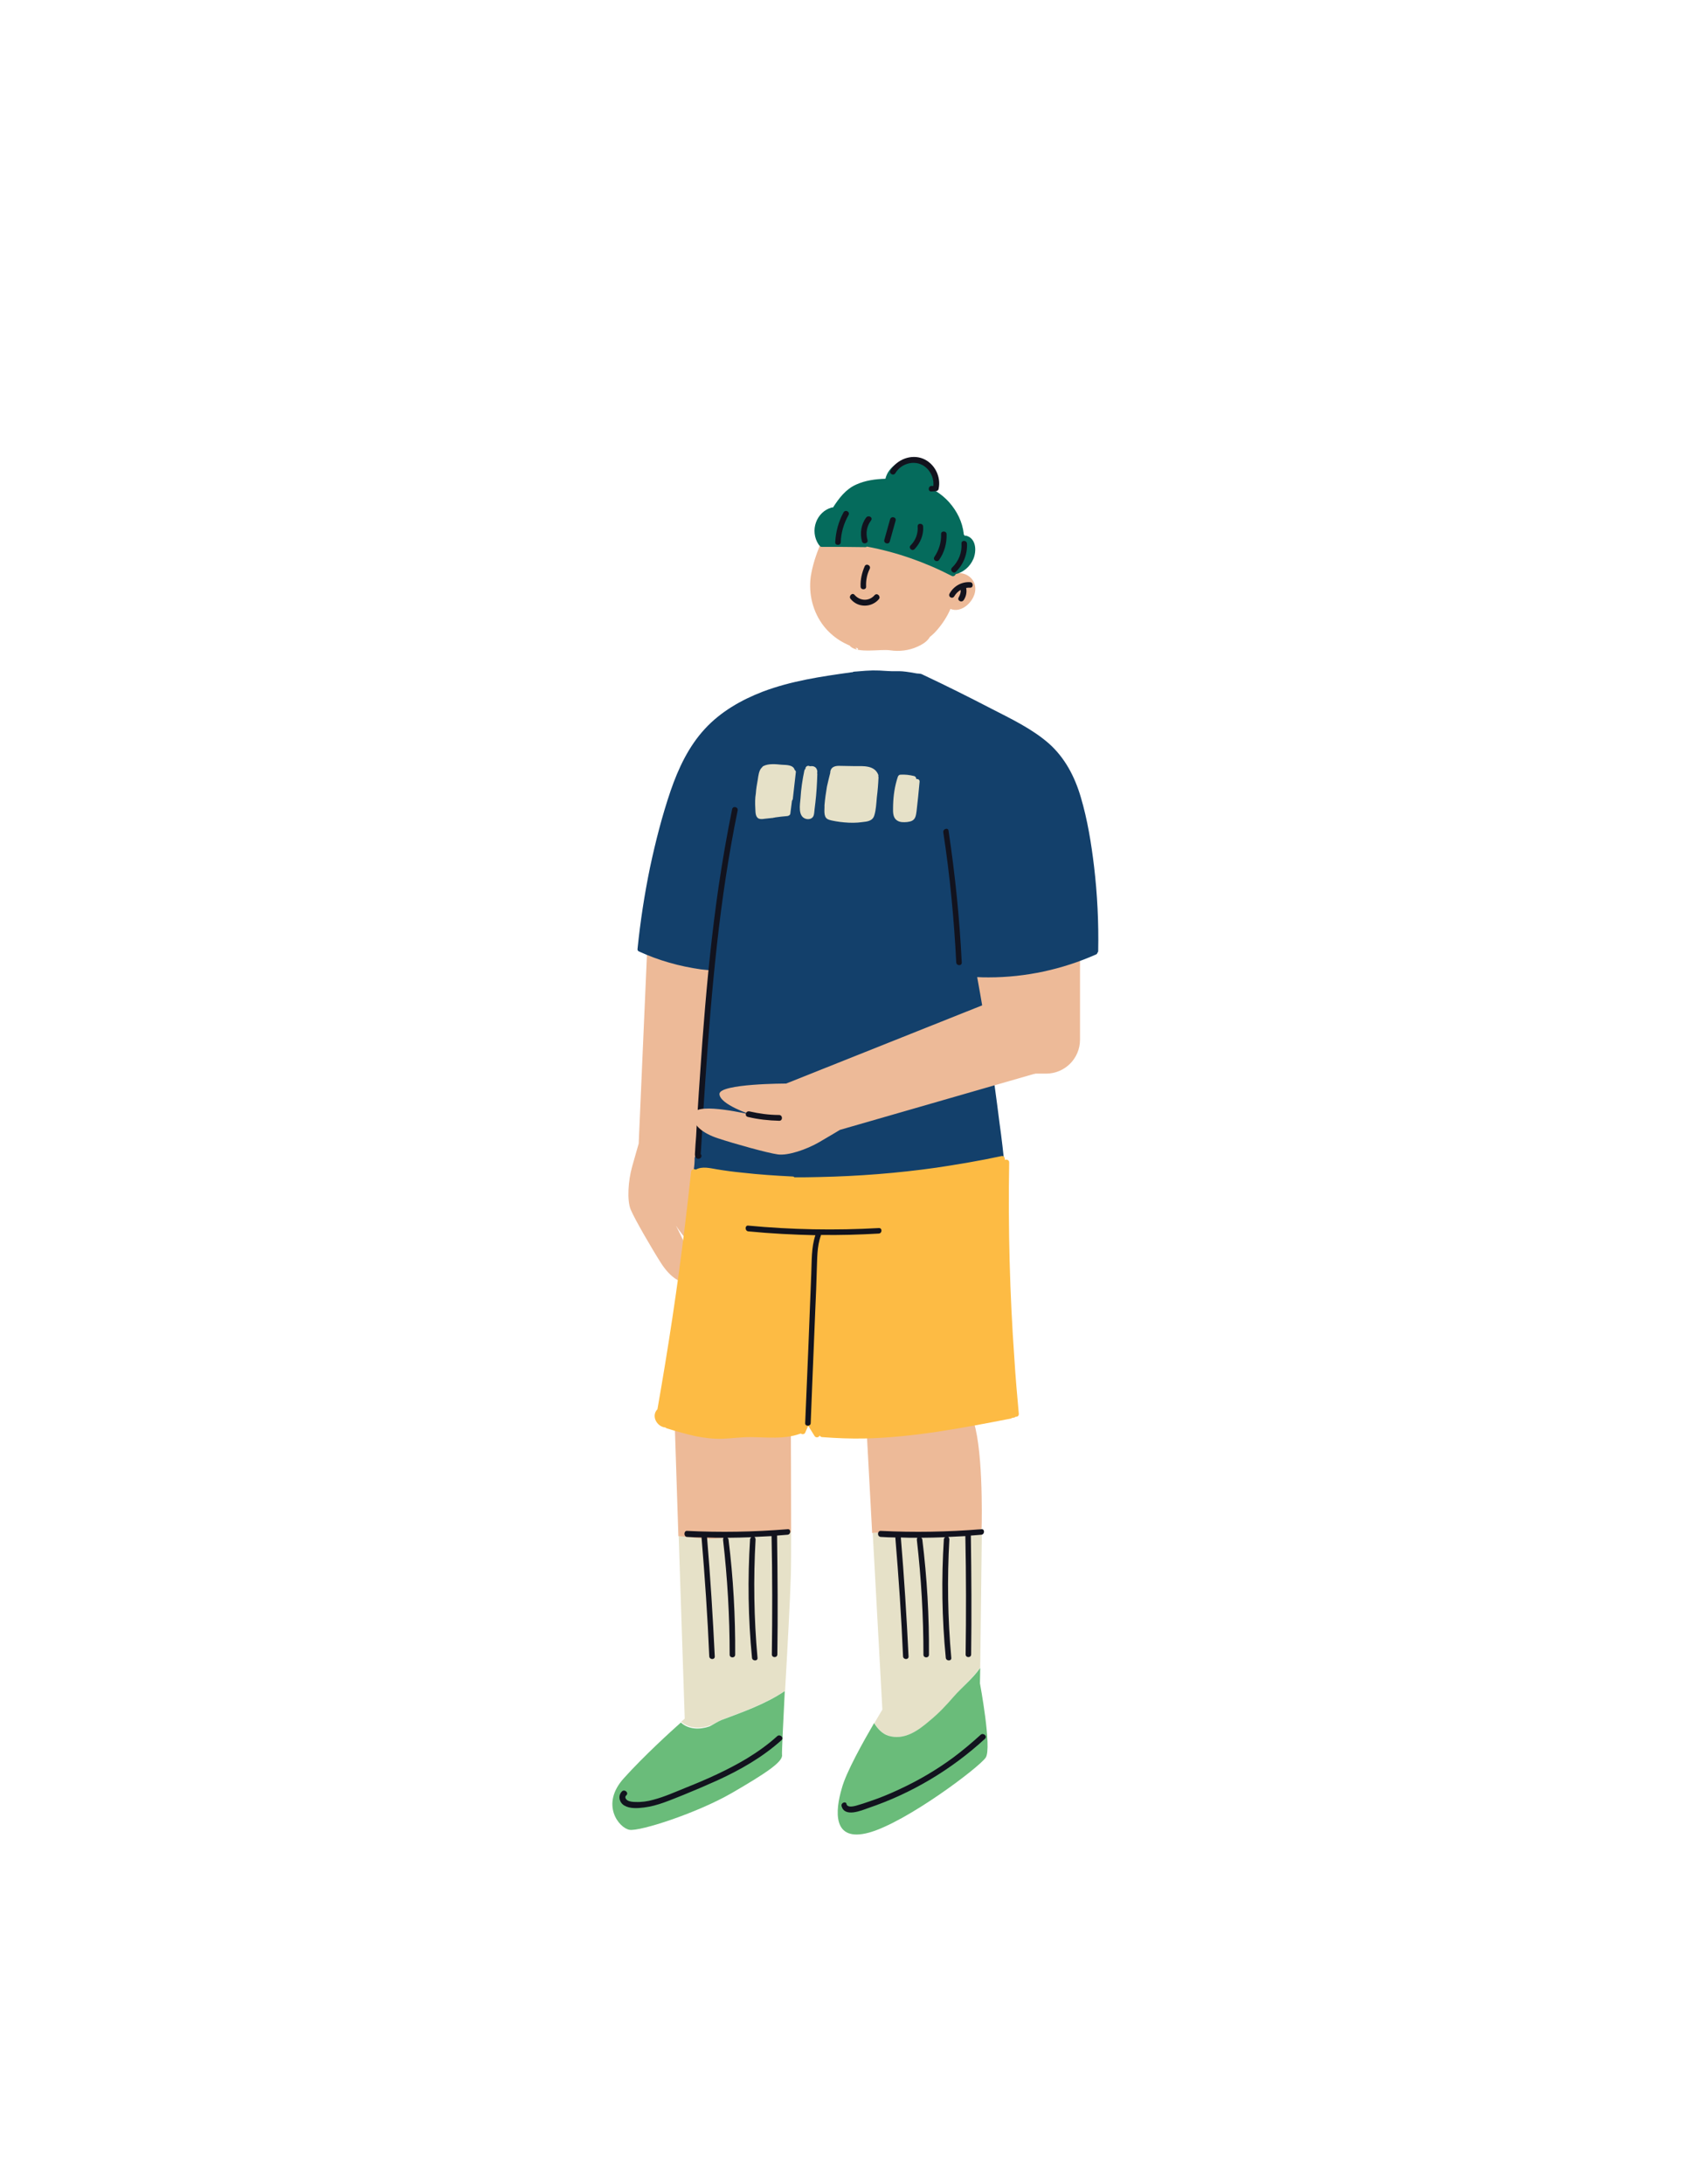 <?xml version="1.0" encoding="utf-8"?>
<!-- Generator: Adobe Illustrator 28.1.0, SVG Export Plug-In . SVG Version: 6.00 Build 0)  -->
<svg version="1.1" id="Layer_1" xmlns="http://www.w3.org/2000/svg" xmlns:xlink="http://www.w3.org/1999/xlink" x="0px" y="0px"
	 viewBox="0 0 612 792" style="enable-background:new 0 0 612 792;" xml:space="preserve">
<style type="text/css">
	.st0{fill:#EDBA98;}
	.st1{fill:#E6E1C8;}
	.st2{fill:#6ABC7A;}
	.st3{fill:#12131E;}
	.st4{fill:#13406B;}
	.st5{fill:#FDBB44;}
	.st6{fill:#056B5C;}
</style>
<g>
	<path class="st0" d="M231.7,414.7c0,0-1,3.4-2.4,8.4c-1.4,5-1.9,12.1-0.5,15.5c1.4,3.4,7.8,14.4,11,19.4c3.2,5,7.7,8.5,11.2,6.2
		c3.5-2.4-5.8-19.8-5.8-19.8s6.5,10.1,10.2,9.2c3.7-0.8-2.5-24.3-2.5-24.3l20.1-83.9c-13.9,2.9-38.1-3.9-38.1-3.9L231.7,414.7z"/>
	<g>
		<path class="st0" d="M340.5,556.1c5.3-0.4,10.5,0.2,15.6-1.8c0.1-3.5,0.6-31-3.5-40.4l-38.3,3.1l2.1,38.9
			C324.5,555.5,332.6,556.9,340.5,556.1z"/>
		<path class="st1" d="M355.6,604.7l0.6-50c0,0,0-0.1,0-0.4c-5.1,2-10.4,1.4-15.6,1.8c-8,0.7-16.1-0.7-24-0.2l3.5,64
			c0,0-1.2,2-2.9,4.9c1.3,2.2,3,3.9,5.2,4.6c5.7,1.7,10.7-1.8,15-5.5c3.3-2.7,5.9-5.5,8.6-8.6C349.1,611.6,352.5,608.9,355.6,604.7z
			"/>
		<path class="st2" d="M315.3,664.5c13.6-3.8,40-23.7,42.3-27.2c2.3-3.5-2.1-26.9-2.1-26.9l0.1-5.6c-3,4.2-6.5,6.8-9.7,10.5
			c-2.7,3.1-5.3,5.9-8.6,8.6c-4.3,3.7-9.2,7.2-15,5.5c-2.2-0.7-3.9-2.5-5.2-4.6c-3.8,6.5-10.2,17.9-11.7,23.6
			C303,656.5,301.8,668.2,315.3,664.5z"/>
		<path class="st3" d="M305.3,654.9c1.1,4.2,7.2,1.6,9.7,0.7c15.7-5.3,30.1-13.9,42.3-25.1c1-0.9-0.5-2.3-1.5-1.5
			c-3.2,2.9-6.5,5.7-10,8.3c-6.1,4.5-12.6,8.3-19.5,11.5c-3.4,1.6-7,3.1-10.6,4.3c-1.7,0.6-3.5,1.2-5.3,1.7
			c-0.9,0.2-2.9,0.7-3.3-0.6C307,653,305,653.6,305.3,654.9z"/>
		<path class="st3" d="M319.6,557.3c1.7,0.1,3.5,0.2,5.2,0.2c1.2,14.4,2.2,28.8,2.8,43.1c0.1,1.3,2.1,1.3,2,0
			c-0.7-14.4-1.6-28.8-2.8-43.1c2,0.1,4,0.1,6,0.1c-0.1,0.2-0.2,0.4-0.2,0.7c1.6,13.9,2.4,27.8,2.4,41.7c0,1.3,2,1.3,2,0
			c0.1-13.9-0.7-27.9-2.4-41.7c0-0.3-0.2-0.5-0.4-0.7c2.9,0,5.8-0.1,8.7-0.2c-0.3,0.2-0.5,0.4-0.5,0.8c-0.9,14.3-0.7,28.6,0.7,42.9
			c0.1,1.3,2.2,1.3,2,0c-1.3-14.3-1.5-28.6-0.7-42.9c0-0.4-0.2-0.7-0.4-0.9c2.1-0.1,4.1-0.2,6.2-0.3c0,0,0,0,0,0
			c0.3,14.3,0.3,28.6,0.1,42.9c0,1.3,2,1.3,2,0c0.2-14.3,0.1-28.6-0.1-42.9c0-0.1,0-0.1,0-0.2c1.3-0.1,2.5-0.2,3.8-0.3
			c1.3-0.1,1.3-2.2,0-2c-12.2,1-24.4,1.2-36.6,0.6C318.2,555.2,318.2,557.3,319.6,557.3z"/>
	</g>
	<g>
		<path class="st1" d="M261.8,623.6c8-3,15.9-5.8,23-10.5c0.9-15.5,1.9-34.5,2.1-42c0.1-3.7,0.1-9.3,0.1-15.6c-1,0.3-2,0.5-2.9,0.8
			c-0.6,0.2-1.2-0.2-1.8-0.2c-1.8,0-3.7,0.2-5.5,0.4c-5.7,0.6-11.5,0.8-17.2,1.2c-4.5,0.3-8.9-0.5-13.4-0.9l2.2,66.4
			c0,0-0.5,0.4-1.3,1.1c2.9,2.6,7,2.6,10.4,1.4C258.9,625.3,260.4,624.2,261.8,623.6z"/>
		<path class="st2" d="M228.4,663.5c3.8,0.6,24.3-6,37-13.3c12.6-7.3,18.7-11.4,18.3-13.9c-0.1-1.1,0.4-11.1,1-23.1
			c-7,4.7-15,7.5-23,10.5c-1.4,0.6-2.9,1.6-4.3,2.3c-3.4,1.2-7.6,1.2-10.4-1.4c-3.5,3.1-13.4,12.1-20.6,20.1
			C217.6,654.3,224.6,662.9,228.4,663.5z"/>
		<path class="st0" d="M284.1,556.4c0.9-0.3,1.9-0.5,2.9-0.8c0-16.5-0.1-37.2-0.1-37.2l-42.1-1.3l1.3,39.9c4.4,0.3,8.9,1.2,13.4,0.9
			c5.7-0.4,11.5-0.6,17.2-1.2c1.8-0.2,3.7-0.4,5.5-0.4C282.9,556.1,283.5,556.6,284.1,556.4z"/>
		<path class="st3" d="M226.5,654.7c2,1.2,4.9,1,7.2,0.7c4.9-0.6,9.5-2.7,14.1-4.5c4.2-1.7,8.4-3.5,12.6-5.4
			c8.3-3.8,16.3-8.4,23.1-14.5c1-0.9-0.5-2.3-1.5-1.5c-3.4,3.1-7.1,5.7-11,8.1c-7,4.2-14.4,7.5-21.9,10.5c-4,1.6-7.9,3.4-12.1,4.5
			c-2.1,0.6-4.3,0.9-6.5,0.8c-0.9,0-2.1-0.1-2.9-0.6c-0.6-0.4-1.1-1.2-0.4-1.8c1-0.9-0.5-2.3-1.5-1.5
			C224,651.1,224.7,653.7,226.5,654.7z"/>
		<path class="st3" d="M249.3,557.3c1.7,0.1,3.5,0.2,5.2,0.2c1.2,14.4,2.2,28.8,2.8,43.1c0.1,1.3,2.1,1.3,2,0
			c-0.7-14.4-1.6-28.8-2.8-43.1c2,0.1,4,0.1,6,0.1c-0.1,0.2-0.2,0.4-0.2,0.7c1.6,13.9,2.4,27.8,2.4,41.7c0,1.3,2,1.3,2,0
			c0.1-13.9-0.7-27.9-2.4-41.7c0-0.3-0.2-0.5-0.4-0.7c2.9,0,5.8-0.1,8.7-0.2c-0.3,0.2-0.5,0.4-0.5,0.8c-0.9,14.3-0.7,28.6,0.7,42.9
			c0.1,1.3,2.2,1.3,2,0c-1.3-14.3-1.5-28.6-0.7-42.9c0-0.4-0.2-0.7-0.4-0.9c2.1-0.1,4.1-0.2,6.2-0.3c0,0,0,0,0,0
			c0.3,14.3,0.3,28.6,0.1,42.9c0,1.3,2,1.3,2,0c0.2-14.3,0.1-28.6-0.1-42.9c0-0.1,0-0.1,0-0.2c1.3-0.1,2.5-0.2,3.8-0.3
			c1.3-0.1,1.3-2.2,0-2c-12.2,1-24.4,1.2-36.6,0.6C248,555.2,248,557.3,249.3,557.3z"/>
	</g>
	<path class="st0" d="M379.5,389.3h-13.2c-6.8,0-12.3-5.5-12.3-12.3v-50c0-6.8,5.5-12.3,12.3-12.3h13.2c6.8,0,12.3,5.5,12.3,12.3v50
		C391.8,383.8,386.3,389.3,379.5,389.3z"/>
	<g>
		<path class="st4" d="M231.8,345c7.2,3.3,14.7,5.4,22.5,6.5c1,0.1,1.9,0.2,2.9,0.3c-0.3,4.8-0.5,9.6-0.8,14.4
			c-1.1,17.6-2.3,35.2-3.6,52.8c-0.4,0.1-0.8,0.4-0.8,1c0,2.7-0.4,5.3-1.2,7.9c-0.3,0.9,0.6,1.4,1.2,1.2c0.1,0.4,0.4,0.7,0.9,0.7
			c8.1,1,16.1,1.7,24.2,2c14.4,0.7,28.9,0.4,43.3-0.7c14.3-1.2,28.5-3.3,42.5-6.2c0.1,0,0.3-0.1,0.4-0.1c0.6,0.2,1.3-0.1,1.3-0.9
			c-0.6-5.6-1.2-11.1-2-16.7c-2.2-17.7-4.9-35.4-8.1-52.9c1.4,0.1,2.8,0.1,4.2,0.1c13.4,0,26.7-2.9,38.9-8.3
			c0.3-0.1,0.5-0.4,0.5-0.6c0.2-0.2,0.3-0.4,0.3-0.7c0.2-10.2-0.3-20.5-1.5-30.6c-1-8.4-2.4-17-4.8-25.1
			c-2.2-7.5-5.8-14.4-11.7-19.6c-6.1-5.3-13.7-8.9-20.9-12.6c-8.1-4.2-16.3-8.3-24.6-12.2c-0.8-0.4-0.8-0.4-2.3-0.5
			c-7-1.3-6.3-0.6-10.8-0.9c-4.4-0.3-5.6-0.3-11.3,0.2c-0.5,0-1.1,0.1-1.4,0.3c-0.1,0-0.3-0.1-0.4,0c-10.8,1.5-21.7,3.1-32,7
			c-7.8,3-15.3,7.3-21,13.5c-5.9,6.4-9.6,14.3-12.4,22.4c-3.1,9.1-5.5,18.5-7.5,27.9c-2,9.7-3.5,19.5-4.5,29.3c0,0.1,0,0.1,0,0.1
			C231.2,344.3,231.3,344.8,231.8,345z"/>
		<g>
			<path class="st1" d="M324,291.8c0,1.4-0.2,3.2,0.4,4.5c0.5,1.1,1.6,1.7,2.8,1.8c1.1,0.1,2.7,0,3.7-0.5c1.3-0.7,1.4-2.1,1.6-3.4
				c0.4-3.6,0.8-7.1,1.1-10.7c0.1-0.8-0.6-1.1-1.2-1c0-0.1,0-0.1,0-0.1c0-0.4-0.3-0.9-0.8-1c-1.6-0.4-3.2-0.6-4.9-0.5
				c-0.5,0-0.8,0.3-1,0.8C324.6,285,324.1,288.4,324,291.8z"/>
			<path class="st1" d="M300.2,297c0.9,0.5,2.1,0.6,3,0.8c1,0.2,2.1,0.3,3.1,0.4c2.2,0.2,4.4,0.2,6.5-0.1c1.9-0.2,3.8-0.4,4.4-2.5
				c0.6-2,0.7-4.3,0.9-6.5c0.3-2.4,0.5-4.8,0.6-7.2c0-0.2,0-0.3-0.1-0.4c0.1-0.2,0.1-0.4,0-0.6c-1.4-3.5-5.5-3.1-8.6-3.1
				c-1.9,0-3.8-0.1-5.7-0.1c-1.5,0-2.9,0.5-3.1,2.2c0,0.1,0,0.2,0,0.3c-0.2,0.6-0.3,1.4-0.5,2c-0.2,1-0.5,2-0.7,3
				c-0.4,2.3-0.7,4.5-0.9,6.8C299.2,293.4,298.6,296.1,300.2,297z"/>
			<path class="st1" d="M292.3,296.9c1,0.3,2.3,0.1,2.8-1c0.3-0.7,0.3-1.6,0.4-2.4c0.1-0.8,0.2-1.7,0.3-2.5
				c0.4-3.4,0.6-6.8,0.7-10.3c0-0.1,0-0.3-0.1-0.4c0.1-0.1,0.1-0.3,0.1-0.5c0-0.7-0.4-1.5-1.1-1.8c-0.4-0.2-0.7-0.2-1.1-0.2
				c-0.2,0-0.5,0.1-0.6,0c-0.8-0.4-1.6,0.3-1.5,1c-0.2,0.1-0.3,0.3-0.4,0.6c-0.7,3.3-1.2,6.7-1.4,10.1
				C290.2,291.8,289.4,296,292.3,296.9z"/>
			<path class="st1" d="M274,293c0.1,1.2-0.1,3.1,1.2,3.8c0.7,0.3,1.4,0.2,2.1,0.1c0.9-0.1,1.9-0.2,2.8-0.3c0.2,0,0.4,0,0.5-0.1
				c0.2,0,0.4,0,0.6-0.1c1.5-0.2,3-0.4,4.5-0.5c0.4-0.1,0.9-0.3,1-0.8c0.2-1.6,0.4-3.1,0.6-4.7c0.1-0.2,0.2-0.4,0.3-0.6
				c0.4-3.2,0.7-6.5,1.1-9.7c0.1-0.4-0.1-0.7-0.4-0.9c-0.5-1.9-3-1.8-4.7-1.9c-2.1-0.2-4.8-0.5-6.7,0.5c-0.2,0.1-0.3,0.2-0.4,0.4
				c-0.1,0.1-0.2,0.2-0.3,0.3c-0.9,1-1.1,2.9-1.3,4.2c-0.3,1.7-0.6,3.3-0.7,5C273.9,289.4,273.9,291.2,274,293z"/>
		</g>
		<path class="st3" d="M342.2,301.8c2.4,15.6,3.9,31.4,4.7,47.2c0.1,1.3,2.1,1.3,2,0c-0.8-16-2.4-31.9-4.8-47.8
			C344,300,342,300.5,342.2,301.8z"/>
		<path class="st3" d="M252.9,420.1c1.1,0.5,2.1-0.9,1.3-1.6c0-0.5,0.1-1.2,0.1-1.5c0-0.5,0.1-1.1,0.1-1.6c0.1-1.1,0.1-2.3,0.2-3.4
			c0.1-2.3,0.3-4.7,0.4-7c0.3-4.5,0.6-9.1,0.9-13.6c1.1-16.3,2.4-32.7,4.2-48.9c1.8-16.3,4.2-32.5,7.5-48.6c0.3-1.3-1.7-1.8-2-0.5
			c-1.9,9.3-3.5,18.6-4.9,28c-2.4,16.5-4.1,33.2-5.4,49.9c-0.7,8.3-1.2,16.7-1.8,25c-0.3,4.2-0.5,8.4-0.8,12.6
			c-0.1,2.1-0.2,4.1-0.4,6.2c-0.1,1.1-0.1,2.3-0.2,3.4C252.1,419,252.1,419.7,252.9,420.1z"/>
	</g>
	<g>
		<path class="st5" d="M241.3,517.6c0,0,0.1,0,0.1,0c0.1,0.1,0.2,0.2,0.4,0.3c3.5,1.1,7.1,2.1,10.7,2.9c3.1,0.6,6.3,1,9.5,0.9
			c3.3-0.1,6.6-0.6,10-0.6c6.1,0,12.3,0.9,18.2-1.2c0.1,0,0.2-0.1,0.3-0.1c0.1,0,0.1,0.1,0.2,0.1c0.4,0.3,1.2,0.1,1.4-0.4
			c0.4-0.8,0.7-1.7,1.1-2.5c0.8,1.2,1.5,2.5,2.3,3.7c0.5,0.8,1.6,0.5,1.9-0.2c0.1,0.3,0.4,0.6,0.9,0.6c5.1,0.4,10.2,0.6,15.3,0.5
			c17.9-0.4,35.5-3.8,53-7.2c0.2,0,0.3-0.1,0.4-0.2c0.3-0.1,0.6-0.1,0.9-0.2c0.2,0,0.4-0.1,0.5-0.3c0.6,0.1,1.2-0.2,1.2-1
			c-0.6-6.6-1.2-13.3-1.6-19.9c-1.7-23.7-2.3-47.5-1.9-71.3c0-0.9-0.9-1.2-1.6-0.9c0.2-0.7-0.3-1.6-1.2-1.4
			c-7.8,1.7-15.7,3-23.6,4.2c-14.1,2-28.3,3.1-42.6,3.4c-3,0.1-5.9,0.1-8.9,0.1c-0.2-0.2-0.4-0.3-0.7-0.3
			c-6.1-0.3-12.2-0.7-18.3-1.4c-3.1-0.3-6.1-0.7-9.1-1.2c-2.5-0.4-5.3-1.2-7.7,0.1c-0.6-0.4-1.6-0.1-1.7,0.8
			c-0.7,6.4-1.4,12.9-2.2,19.3c-2.7,22.4-6.1,44.6-10,66.8c0,0-0.1,0.1-0.1,0.1C236.2,513.5,238.3,517.3,241.3,517.6z"/>
		<path class="st3" d="M271.5,446.5c8.1,0.8,16.2,1.2,24.3,1.4c-1.5,4.4-1.3,9.4-1.5,14c-0.7,18-1.4,36.1-2.2,54.1
			c-0.1,1.3,2,1.3,2,0c0.2-5,0.4-10.1,0.6-15.1c0.4-8.9,0.7-17.8,1.1-26.8c0.2-4.4,0.4-8.9,0.5-13.3c0.2-4.3,0-8.7,1.5-12.8
			c0-0.1,0-0.1,0-0.2c7,0.1,14-0.1,21-0.5c1.3-0.1,1.3-2.1,0-2c-15.8,0.9-31.7,0.6-47.5-0.9C270.2,444.4,270.2,446.4,271.5,446.5z"
			/>
	</g>
	<g>
		<path class="st0" d="M298.9,227.1c3.1,3.9,7.5,6.7,12.3,8c0.2,2.3-2.8-4.3-3-1.9c0,0.1,0,0.2,0,0.3c-0.1,0.3,0,0.6,0.3,0.9
			c2.8,2.6,10.7,0.9,14.4,1.4c3.3,0.5,6.8,0.1,9.9-1.3c1.6-0.7,3.1-1.6,4.1-2.9c1.2-1.5,1.3-3.2,1-5.1c-0.1-1.1-0.3-2.2-0.5-3.3
			c-0.1-0.9-2,9.9-1.5,9.1c0.5-0.7,1.4-1.3,2.1-1.9c0.7-0.6,1.3-1.2,1.9-1.9c2-2.3,3.7-4.9,4.9-7.7c4.1,1.7,8.7-2.8,9-6.8
			c0.4-4.5-4.3-7.4-8.3-5.7c0-0.3-0.2-0.5-0.4-0.7c-2.7-2-5.6-3.7-8.7-5.1c-5.5-2.4-11.4-3.9-17.3-5c-6.4-1.2-13.1-2.3-19.6-0.8
			c-0.2,0-0.4,0.1-0.5,0.3c-0.5-0.2-1.2-0.1-1.5,0.6c-1.5,3.7-2.8,7.6-3.4,11.6C293.3,215.5,294.9,222,298.9,227.1z"/>
		<path class="st6" d="M297,197.5c0.1,0.1,0.2,0.2,0.3,0.3c0.1,0.3,0.4,0.5,0.9,0.5c5.2,0,10.5,0,15.7,0.1c0.3,0,0.5-0.1,0.6-0.2
			c10.7,2,21,5.6,30.7,10.6c0.7,0.4,1.3-0.1,1.5-0.6c2.8-0.7,5.2-2.7,6.4-5.5c1.2-2.8,1.1-7.3-2.4-8.4c-0.2-0.1-0.5-0.1-0.7,0
			l-0.4-0.6c0-0.1,0-0.2,0-0.3c-0.5-4.2-2.4-8-5.2-11.2c-1.7-1.9-3.6-3.4-5.7-4.6c0,0,0-0.1,0-0.1c0.9-4.6-2.2-9.7-7-10.6
			c-4.6-0.9-9.4,2.2-10.5,6.7c-3.6,0.1-7.3,0.6-10.6,2.1c-3.8,1.7-6.2,4.9-8.4,8.3c-0.1,0-0.3,0-0.4,0
			C296.2,185.5,293.6,192.4,297,197.5z"/>
		<path class="st3" d="M346.8,207.3c2.7-2.6,4.2-6.4,4-10.2c-0.1-1.3-2.1-1.3-2,0c0.2,3.3-1,6.4-3.4,8.7
			C344.4,206.8,345.9,208.3,346.8,207.3z"/>
		<path class="st3" d="M340.7,203c1.9-2.7,2.8-6,2.7-9.3c0-1.3-2.1-1.3-2,0c0.1,3-0.8,5.8-2.4,8.2C338.2,203.1,340,204.1,340.7,203z
			"/>
		<path class="st3" d="M331.8,199.1c2.1-2.2,3.3-5.2,3.1-8.2c-0.1-1.3-2.1-1.3-2,0c0.2,2.5-0.7,5-2.5,6.8
			C329.4,198.6,330.8,200.1,331.8,199.1z"/>
		<path class="st3" d="M322.8,196.3c0.7-2.5,1.4-5,2.1-7.5c0.4-1.3-1.6-1.8-2-0.5c-0.7,2.5-1.4,5-2.1,7.5
			C320.5,197.1,322.5,197.6,322.8,196.3z"/>
		<path class="st3" d="M312.7,196.3c0.4,1.3,2.4,0.7,2-0.5c-0.7-2.5-0.3-5,1.3-7.1c0.8-1.1-1-2.1-1.8-1
			C312.4,190.1,311.9,193.4,312.7,196.3z"/>
		<path class="st3" d="M303,196.6c-0.1,1.3,2,1.3,2,0c0.1-3.4,1.1-6.8,2.8-9.8c0.7-1.2-1.1-2.2-1.8-1
			C304.2,189.1,303.2,192.8,303,196.6z"/>
		<path class="st3" d="M324.8,171.6c1.8-3.1,5.8-4.6,9.1-3.3c3.1,1.2,5,4.6,4.7,7.9c-0.2,0-0.5,0-0.7,0c-1.3,0.1-1.3,2.1,0,2
			c0.5,0,1.1-0.1,1.6-0.1c0.4,0,0.9-0.3,1-0.8c1-4.5-1.5-9.3-5.7-11c-4.3-1.7-9.4,0.3-11.7,4.2C322.3,171.7,324.1,172.7,324.8,171.6
			z"/>
		<path class="st3" d="M346.2,216.2c0.6-1,1.3-1.7,2.3-2.3c0.1,0.9-0.2,1.8-0.7,2.7c-0.7,1.1,1,2.1,1.8,1c0.9-1.3,1.2-2.9,0.9-4.4
			c0.4-0.1,0.9-0.1,1.4-0.1c1.3,0.1,1.3-2,0-2c-3-0.2-5.9,1.4-7.4,4.1C343.8,216.4,345.5,217.4,346.2,216.2z"/>
		<path class="st3" d="M312.2,212.7c0,1.3,2.1,1.3,2,0c-0.1-2.2,0.3-4.4,1.3-6.4c0.6-1.2-1.2-2.2-1.8-1
			C312.7,207.6,312.1,210.1,312.2,212.7z"/>
		<path class="st3" d="M308.6,217.2c2.6,3.2,7.5,3.2,10.2,0.1c0.9-1-0.6-2.5-1.5-1.5c-2,2.3-5.3,2.2-7.3-0.1
			C309.2,214.7,307.7,216.2,308.6,217.2z"/>
	</g>
	<g>
		<g>
			<path class="st0" d="M304.7,409.7c0,0-3.1,1.9-7.6,4.5c-4.5,2.6-11.2,4.9-14.9,4.4c-3.7-0.5-15.9-3.9-21.6-5.8
				c-5.7-1.8-10.2-5.3-8.8-9.2c1.4-4,20.7,0.6,20.7,0.6s-11.4-3.7-11.5-7.5c-0.1-3.8,24.2-3.8,24.2-3.8l78.5-31.3
				c0.7,14.2,17.7,26,17.7,26L304.7,409.7z"/>
			<path class="st3" d="M271.3,405c3.7,0.9,7.5,1.3,11.4,1.4c1.3,0,1.3-2,0-2.1c-3.7,0-7.3-0.5-10.8-1.3
				C270.5,402.7,270,404.7,271.3,405z"/>
		</g>
	</g>
</g>
</svg>
